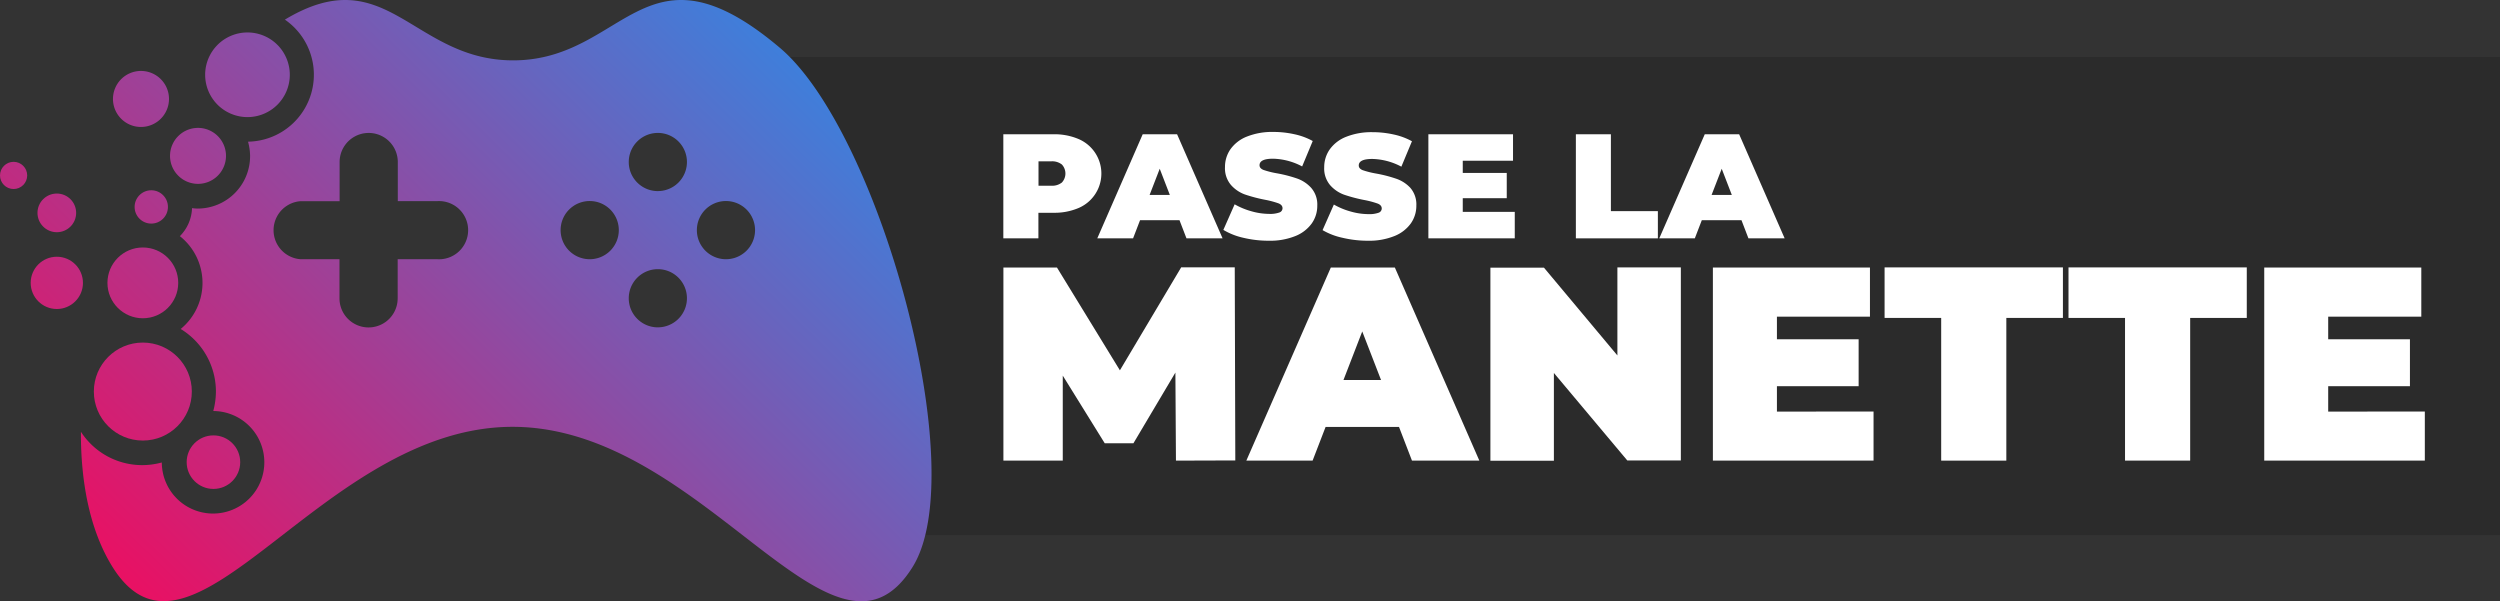 <svg xmlns="http://www.w3.org/2000/svg" xmlns:xlink="http://www.w3.org/1999/xlink" viewBox="0 0 945.13 227.31"><rect x="0" y="0" width="945.13" height="227.31" fill="#333333" stroke="none"/><defs><style>.cls-1{fill:#2b2b2b;}.cls-2{fill:#fff;}.cls-3{fill:url(#linear-gradient);}.cls-4{fill:url(#linear-gradient-2);}.cls-5{fill:url(#linear-gradient-3);}.cls-6{fill:url(#linear-gradient-4);}.cls-7{fill:url(#linear-gradient-5);}.cls-8{fill:url(#linear-gradient-6);}.cls-9{fill:url(#linear-gradient-7);}.cls-10{fill:url(#linear-gradient-8);}.cls-11{fill:url(#linear-gradient-9);}.cls-12{fill:url(#linear-gradient-10);}.cls-13{fill:url(#linear-gradient-11);}</style><linearGradient id="linear-gradient" x1="-31.86" y1="-851.69" x2="249.05" y2="-563.77" gradientTransform="matrix(1, 0, 0, -1, 0, -682.19)" gradientUnits="userSpaceOnUse"><stop offset="0" stop-color="#f30a5c"/><stop offset="1" stop-color="#1c95f3"/></linearGradient><linearGradient id="linear-gradient-2" x1="-32.45" y1="-851.11" x2="248.47" y2="-563.2" xlink:href="#linear-gradient"/><linearGradient id="linear-gradient-3" x1="-54.23" y1="-829.86" x2="226.68" y2="-541.94" xlink:href="#linear-gradient"/><linearGradient id="linear-gradient-4" x1="-38.22" y1="-845.48" x2="242.69" y2="-557.57" xlink:href="#linear-gradient"/><linearGradient id="linear-gradient-5" x1="-35.8" y1="-847.84" x2="245.11" y2="-559.92" xlink:href="#linear-gradient"/><linearGradient id="linear-gradient-6" x1="-49.03" y1="-834.93" x2="231.88" y2="-547.02" xlink:href="#linear-gradient"/><linearGradient id="linear-gradient-7" x1="-64.48" y1="-819.86" x2="216.43" y2="-531.95" xlink:href="#linear-gradient"/><linearGradient id="linear-gradient-8" x1="1.4" y1="-884.13" x2="282.31" y2="-596.22" xlink:href="#linear-gradient"/><linearGradient id="linear-gradient-9" x1="28.41" y1="-910.49" x2="309.32" y2="-622.58" xlink:href="#linear-gradient"/><linearGradient id="linear-gradient-10" x1="-19.14" y1="-864.1" x2="261.77" y2="-576.18" xlink:href="#linear-gradient"/><linearGradient id="linear-gradient-11" x1="71.48" y1="-952.5" x2="352.25" y2="-664.72" xlink:href="#linear-gradient"/></defs><g id="Layer_2" data-name="Layer 2"><g id="Layer_1-2" data-name="Layer 1"><polygon class="cls-1" points="945.13 202.32 306.43 202.32 287.03 21.52 945.13 21.52 945.13 202.32"/><path class="cls-2" d="M407.75,52.56a14.17,14.17,0,0,1,0,26.08,23.24,23.24,0,0,1-9.5,1.8h-5.68v9.67H379.31V50.76h18.94A23.24,23.24,0,0,1,407.75,52.56ZM401.45,69a5,5,0,0,0,0-6.8,5.93,5.93,0,0,0-4-1.21h-4.84v9.22h4.84A5.88,5.88,0,0,0,401.45,69Z"/><path class="cls-2" d="M445.91,83.25H431l-2.64,6.86H414.83L432,50.76h13l17.2,39.35H448.55Zm-3.65-9.55-3.82-9.9-3.83,9.9Z"/><path class="cls-2" d="M470.11,89.91a25.51,25.51,0,0,1-7.62-3l4.27-9.67a27.5,27.5,0,0,0,6.3,2.62,24.79,24.79,0,0,0,6.69,1,10.48,10.48,0,0,0,3.93-.53,1.71,1.71,0,0,0,1.18-1.6c0-.83-.51-1.45-1.54-1.86a33.9,33.9,0,0,0-5.09-1.35,58.86,58.86,0,0,1-7.59-2,12.93,12.93,0,0,1-5.28-3.6,9.73,9.73,0,0,1-2.25-6.77,11.68,11.68,0,0,1,2.08-6.75,13.78,13.78,0,0,1,6.21-4.77,25.84,25.84,0,0,1,10-1.75,36.57,36.57,0,0,1,8,.88,25,25,0,0,1,6.88,2.55l-4,9.61a24.49,24.49,0,0,0-11-2.92c-3.41,0-5.11.83-5.11,2.47,0,.79.5,1.38,1.51,1.78a32.91,32.91,0,0,0,5,1.26,51.35,51.35,0,0,1,7.58,1.94A13.08,13.08,0,0,1,495.68,71,9.57,9.57,0,0,1,498,77.74a11.5,11.5,0,0,1-2.08,6.72,14,14,0,0,1-6.21,4.78,25.46,25.46,0,0,1-10,1.77A41.33,41.33,0,0,1,470.11,89.91Z"/><path class="cls-2" d="M507.6,89.91A25.51,25.51,0,0,1,500,87l4.27-9.67a27.5,27.5,0,0,0,6.3,2.62,24.79,24.79,0,0,0,6.69,1,10.48,10.48,0,0,0,3.93-.53,1.71,1.71,0,0,0,1.18-1.6c0-.83-.51-1.45-1.54-1.86a33.9,33.9,0,0,0-5.09-1.35,58.86,58.86,0,0,1-7.59-2,12.93,12.93,0,0,1-5.28-3.6,9.73,9.73,0,0,1-2.25-6.77,11.68,11.68,0,0,1,2.08-6.75,13.78,13.78,0,0,1,6.21-4.77,25.84,25.84,0,0,1,10-1.75,36.57,36.57,0,0,1,8,.88,25,25,0,0,1,6.88,2.55l-4,9.61a24.49,24.49,0,0,0-11-2.92c-3.41,0-5.11.83-5.11,2.47,0,.79.5,1.38,1.51,1.78a32.91,32.91,0,0,0,5,1.26,51.35,51.35,0,0,1,7.58,1.94A13.08,13.08,0,0,1,533.17,71a9.57,9.57,0,0,1,2.28,6.74,11.5,11.5,0,0,1-2.08,6.72,14,14,0,0,1-6.21,4.78,25.46,25.46,0,0,1-10,1.77A41.33,41.33,0,0,1,507.6,89.91Z"/><path class="cls-2" d="M572.66,80.1v10H540V50.76h32v10H553v4.61h16.63v9.55H553V80.1Z"/><path class="cls-2" d="M595.76,50.76H609V79.82h17.76V90.11h-31Z"/><path class="cls-2" d="M658.37,83.25h-15l-2.64,6.86H627.29l17.2-39.35h13l17.2,39.35H661Zm-3.65-9.55-3.82-9.9-3.83,9.9Z"/><path class="cls-2" d="M444.57,174.14l-.21-33.29L428.5,167.57H417.64L401.78,142v32.14H379.34v-73h20.25L423.38,140l23.17-38.93H466.8l.21,73Z"/><path class="cls-2" d="M528.9,161.41H501.14l-4.91,12.73H471.18l31.94-73h24.21l31.94,73H533.8Zm-6.79-17.74L515,125.3l-7.1,18.37Z"/><path class="cls-2" d="M635.45,101.09v73H615.21L587.45,141v33.19h-24v-73h20.25l27.76,33.19V101.09Z"/><path class="cls-2" d="M708.3,155.57v18.57H647.56v-73h59.38v18.57H671.77v8.56h30.89V146H671.77v9.61Z"/><path class="cls-2" d="M733.87,120.19h-21.4v-19.1h67.42v19.1H758.5v53.95H733.87Z"/><path class="cls-2" d="M803.37,120.19H782v-19.1H849.4v19.1H828v53.95H803.37Z"/><path class="cls-2" d="M916.71,155.57v18.57H856v-73h59.38v18.57H880.18v8.56h30.9V146h-30.9v9.61Z"/><circle class="cls-3" cx="57.19" cy="78.23" r="6.3"/><path class="cls-4" d="M85.44,58.93A10.58,10.58,0,1,0,74.86,69.51,10.59,10.59,0,0,0,85.44,58.93Z"/><path class="cls-5" d="M63.89,37.45A10.59,10.59,0,1,0,53.3,48,10.6,10.6,0,0,0,63.89,37.45Z"/><path class="cls-6" d="M109.56,28.27a16,16,0,1,0-16,16A16,16,0,0,0,109.56,28.27Z"/><circle class="cls-7" cx="21.48" cy="106.94" r="9.88"/><circle class="cls-8" cx="21.48" cy="80.48" r="7.31"/><circle class="cls-9" cx="5.14" cy="66.32" r="5.14"/><circle class="cls-10" cx="54" cy="148.03" r="18.52"/><circle class="cls-11" cx="80.69" cy="174.72" r="10.12"/><circle class="cls-12" cx="54" cy="106.94" r="13.38"/><path class="cls-13" d="M294.84,18.08c-51.2-43.27-58.36,4.74-100.85,4.74-38.05,0-47.78-38.59-86.29-15.4A25.3,25.3,0,0,1,93.77,53.56,21.22,21.22,0,0,1,94.55,59,19.83,19.83,0,0,1,74.7,78.85a18.55,18.55,0,0,1-2.1-.16A15.78,15.78,0,0,1,68,89.28a22.52,22.52,0,0,1,.31,35.09A27.71,27.71,0,0,1,81.63,148a29.28,29.28,0,0,1-1,7.39,19.38,19.38,0,1,1-19.46,19.45,28.36,28.36,0,0,1-7.39,1,27.56,27.56,0,0,1-23.19-12.61c-.08,19.92,3.66,37.9,12.06,51.28,30,47.54,78.75-53.15,151.12-53.15S314.92,262.1,344.88,214.56C367.86,178.4,332.47,49.87,294.84,18.08ZM165.12,98H150.34v14.79a11,11,0,0,1-22,0V98H113.61a11,11,0,0,1,0-21.94h14.78V61.26a11,11,0,0,1,22,0V76.05h14.78a11,11,0,1,1,0,21.94Zm57.82,0a11,11,0,1,1,11-11A11,11,0,0,1,222.94,98Zm25.76,25.76a11,11,0,1,1,11-11A11,11,0,0,1,248.7,123.75Zm0-51.51a11,11,0,1,1,11-11A11,11,0,0,1,248.7,72.24ZM274.45,98a11,11,0,1,1,11-11A11,11,0,0,1,274.45,98Z"/></g></g></svg>
